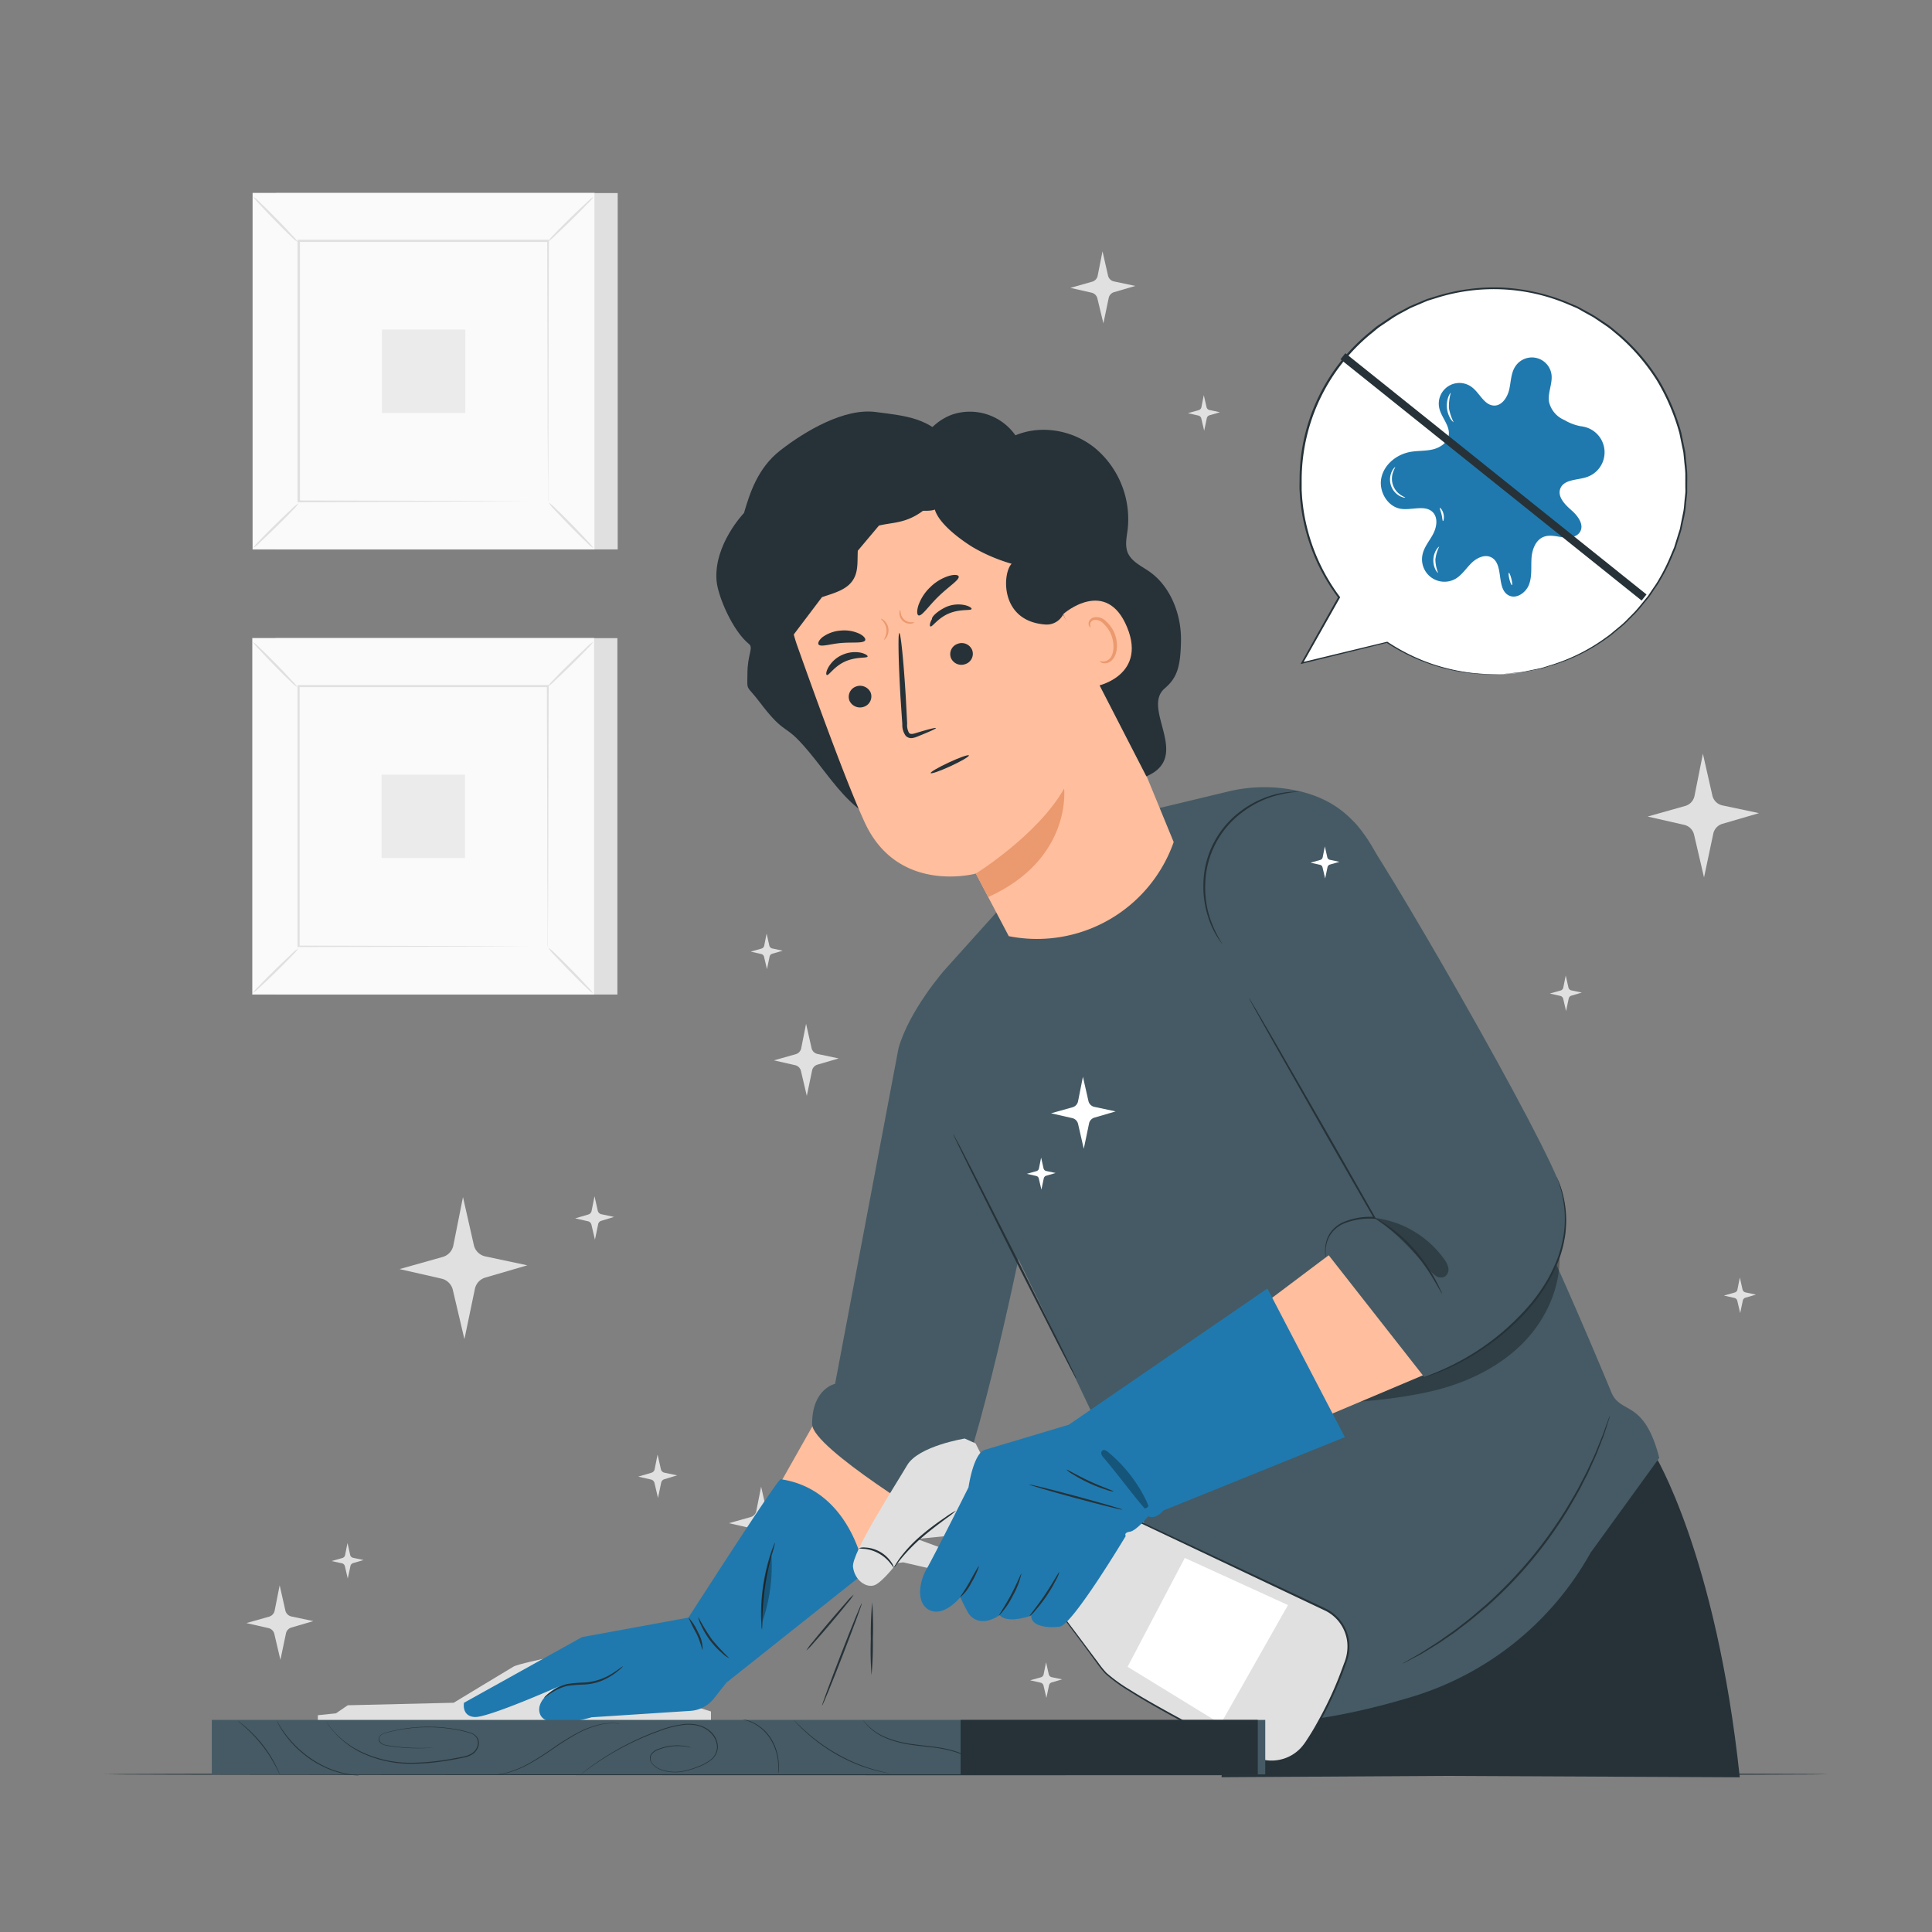 <?xml version="1.0" encoding="utf-8"?>
<svg xmlns="http://www.w3.org/2000/svg" viewBox="0 0 500 500">
  <rect x="0" y="0" width="500" height="500" fill="#808080" stroke="none"/>
  <g id="freepik--background-complete--inject-5">
    <path d="M125.62,325.16l10.85,2.3-10.85,3.17a3.88,3.88,0,0,0-2.72,2.94l-2.71,13-3-12.75a3.9,3.9,0,0,0-2.93-2.91l-10.85-2.47,11.15-3.14a3.89,3.89,0,0,0,2.77-3l2.49-12.5,2.81,12.42A3.88,3.88,0,0,0,125.62,325.16Z" style="fill:#e0e0e0"/>
    <path d="M75.4,418.34l5.69,1.2-5.7,1.67A2,2,0,0,0,74,422.75l-1.43,6.82L71,422.87a2,2,0,0,0-1.54-1.52l-5.69-1.3,5.85-1.65a2.05,2.05,0,0,0,1.46-1.57l1.3-6.56,1.47,6.52A2.05,2.05,0,0,0,75.4,418.34Z" style="fill:#e0e0e0"/>
    <path d="M155.63,314.24l3.3.7-3.3,1a1.16,1.16,0,0,0-.83.89l-.83,4-.91-3.89a1.19,1.19,0,0,0-.9-.88l-3.3-.75,3.4-1a1.2,1.2,0,0,0,.84-.91l.76-3.81.85,3.78A1.21,1.21,0,0,0,155.63,314.24Z" style="fill:#e0e0e0"/>
    <path d="M171.94,381.13l3.31.69-3.31,1a1.19,1.19,0,0,0-.83.9l-.82,3.95-.91-3.88a1.22,1.22,0,0,0-.9-.89l-3.3-.75,3.4-1a1.18,1.18,0,0,0,.84-.91l.76-3.81.85,3.78A1.19,1.19,0,0,0,171.94,381.13Z" style="fill:#e0e0e0"/>
    <path d="M91.38,403.16l2.72.57-2.72.8a1,1,0,0,0-.68.73L90,408.52l-.75-3.2a1,1,0,0,0-.73-.73L85.82,404l2.79-.79a1,1,0,0,0,.7-.75l.62-3.13.7,3.11A1,1,0,0,0,91.38,403.16Z" style="fill:#e0e0e0"/>
    <path d="M272.17,434.05l2.72.57-2.72.79a1,1,0,0,0-.68.74l-.68,3.25-.75-3.19a1,1,0,0,0-.73-.73l-2.72-.62,2.79-.78a1,1,0,0,0,.69-.75l.63-3.13.7,3.11A1,1,0,0,0,272.17,434.05Z" style="fill:#e0e0e0"/>
    <path d="M199.85,245.46l2.72.58-2.72.79a1,1,0,0,0-.68.74l-.68,3.25-.75-3.19a1,1,0,0,0-.73-.73l-2.72-.62,2.79-.79a1,1,0,0,0,.7-.75l.62-3.13.7,3.11A1,1,0,0,0,199.85,245.46Z" style="fill:#e0e0e0"/>
    <path d="M451.72,334.47l2.72.58-2.72.79a1,1,0,0,0-.68.74l-.68,3.25-.75-3.19a1,1,0,0,0-.74-.73l-2.71-.62,2.79-.79a.94.94,0,0,0,.69-.74l.63-3.14.7,3.11A1,1,0,0,0,451.72,334.47Z" style="fill:#e0e0e0"/>
    <path d="M406.66,256.31l2.72.57-2.72.8a1,1,0,0,0-.68.73l-.68,3.26-.75-3.2a1,1,0,0,0-.74-.73l-2.71-.61,2.79-.79a1,1,0,0,0,.69-.75l.63-3.13.7,3.11A1,1,0,0,0,406.66,256.31Z" style="fill:#e0e0e0"/>
    <path d="M313,106.11l2.71.58-2.71.79a1,1,0,0,0-.68.74l-.68,3.25-.75-3.19a1,1,0,0,0-.74-.73l-2.72-.62,2.8-.79a1,1,0,0,0,.69-.75l.62-3.13.71,3.11A1,1,0,0,0,313,106.11Z" style="fill:#e0e0e0"/>
    <path d="M199.92,392.54l5.5,1.17-5.5,1.6a2,2,0,0,0-1.38,1.5l-1.38,6.58-1.52-6.46a2,2,0,0,0-1.48-1.48l-5.51-1.25,5.66-1.6a2,2,0,0,0,1.41-1.51l1.26-6.34,1.42,6.3A2,2,0,0,0,199.92,392.54Z" style="fill:#e0e0e0"/>
    <path d="M211.55,272.76l5.5,1.16-5.5,1.61a2,2,0,0,0-1.38,1.49l-1.37,6.59-1.52-6.47a2,2,0,0,0-1.49-1.47l-5.5-1.25,5.66-1.6a2,2,0,0,0,1.4-1.52l1.26-6.34,1.42,6.3A2,2,0,0,0,211.55,272.76Z" style="fill:#e0e0e0"/>
    <path d="M288.32,72.84l5.5,1.16-5.5,1.61a2,2,0,0,0-1.39,1.5l-1.37,6.58L284,77.22a2,2,0,0,0-1.49-1.47l-5.5-1.25,5.66-1.6a2,2,0,0,0,1.4-1.51l1.26-6.34,1.43,6.29A2,2,0,0,0,288.32,72.84Z" style="fill:#e0e0e0"/>
    <path d="M445.77,208.44l9.45,2-9.45,2.76a3.4,3.4,0,0,0-2.38,2.57L441,227.08,438.42,216a3.41,3.41,0,0,0-2.56-2.53l-9.45-2.15,9.72-2.74a3.41,3.41,0,0,0,2.41-2.61l2.17-10.9,2.45,10.82A3.4,3.4,0,0,0,445.77,208.44Z" style="fill:#e0e0e0"/>
    <rect height="92.23" style="fill:#e0e0e0" width="88.47" x="71.39" y="49.96"/>
    <rect height="92.23" style="fill:#fafafa" width="88.47" x="65.39" y="49.96"/>
    <path d="M153.89,142.21H65.37V49.93h88.52Zm-88.47-.05h88.42V50H65.42Z" style="fill:#e0e0e0"/>
    <rect height="67.43" style="fill:#fafafa" width="64.69" x="77.29" y="62.36"/>
    <path d="M77.29,130.24a11.09,11.09,0,0,1-1.6,1.85c-1,1.09-2.48,2.57-4.11,4.17s-3.12,3-4.23,4.05a9.75,9.75,0,0,1-1.87,1.55A11.63,11.63,0,0,1,67.07,140c1-1.09,2.49-2.56,4.12-4.17s3.13-3,4.24-4.05A9.78,9.78,0,0,1,77.29,130.24Z" style="fill:#e0e0e0"/>
    <path d="M142,130.07a10.32,10.32,0,0,1,1.86,1.6c1.09,1,2.57,2.48,4.17,4.11s3,3.12,4,4.22a10.37,10.37,0,0,1,1.56,1.87,9.78,9.78,0,0,1-1.85-1.58c-1.09-1-2.57-2.49-4.17-4.12s-3-3.14-4.06-4.24A10.3,10.3,0,0,1,142,130.07Z" style="fill:#e0e0e0"/>
    <path d="M141.8,62.54a10.48,10.48,0,0,1,1.59-1.86c1-1.09,2.49-2.56,4.12-4.17s3.12-3,4.22-4a9.61,9.61,0,0,1,1.87-1.56A9.64,9.64,0,0,1,152,52.76c-1,1.09-2.49,2.57-4.12,4.18s-3.13,3-4.23,4.05A10.3,10.3,0,0,1,141.8,62.54Z" style="fill:#e0e0e0"/>
    <path d="M77.11,62.7a10.48,10.48,0,0,1-1.86-1.59c-1.09-1-2.56-2.49-4.16-4.12s-3-3.12-4-4.22a11.1,11.1,0,0,1-1.56-1.87,9.64,9.64,0,0,1,1.85,1.59c1.09,1,2.57,2.49,4.18,4.12s3,3.13,4,4.23A10.3,10.3,0,0,1,77.11,62.7Z" style="fill:#e0e0e0"/>
    <path d="M141.8,129.79a2.4,2.4,0,0,1,0-.33c0-.23,0-.54,0-.94,0-.85,0-2.06,0-3.64,0-3.2,0-7.84-.07-13.74,0-11.81-.07-28.64-.12-48.78l.25.25-64.51,0h0l.28-.28c0,24.75,0,47.9,0,67.43l-.24-.25,46.71.13,13.12.06,3.47,0h.89l.32,0h-.29l-.87,0-3.42,0-13.07.07L77.29,130H77v-.24c0-19.53,0-42.68,0-67.43v-.29h.29l64.51,0h.25v.25c-.06,20.21-.1,37.09-.13,48.94,0,5.87,0,10.5-.07,13.68,0,1.56,0,2.76,0,3.59,0,.39,0,.7,0,.92S141.8,129.79,141.8,129.79Z" style="fill:#e0e0e0"/>
    <rect height="21.58" style="fill:#ebebeb" width="21.58" x="98.84" y="85.28"/>
    <rect height="92.23" style="fill:#e0e0e0" width="88.47" x="71.31" y="165.15"/>
    <rect height="92.23" style="fill:#fafafa" width="88.47" x="65.31" y="165.15"/>
    <path d="M153.82,257.41H65.29V165.13h88.53Zm-88.48-.06h88.42V165.18H65.34Z" style="fill:#e0e0e0"/>
    <rect height="67.43" style="fill:#fafafa" width="64.69" x="77.21" y="177.55"/>
    <path d="M77.21,245.43a10.87,10.87,0,0,1-1.6,1.86c-1,1.09-2.48,2.56-4.11,4.17s-3.12,3-4.23,4a10.65,10.65,0,0,1-1.87,1.56A10.67,10.67,0,0,1,67,255.21c1-1.09,2.49-2.57,4.12-4.18s3.13-3,4.24-4.05A10.3,10.3,0,0,1,77.21,245.43Z" style="fill:#e0e0e0"/>
    <path d="M141.89,245.27a10,10,0,0,1,1.86,1.59c1.09,1,2.57,2.49,4.17,4.11s3,3.13,4,4.23a9.61,9.61,0,0,1,1.56,1.87,10.54,10.54,0,0,1-1.85-1.59c-1.09-1-2.57-2.49-4.17-4.12s-3-3.13-4.06-4.23A10.73,10.73,0,0,1,141.89,245.27Z" style="fill:#e0e0e0"/>
    <path d="M141.72,177.73a10.67,10.67,0,0,1,1.59-1.85c1-1.09,2.49-2.57,4.12-4.17s3.12-3,4.22-4.05a10.12,10.12,0,0,1,1.87-1.55,10.19,10.19,0,0,1-1.59,1.84c-1,1.09-2.49,2.57-4.12,4.18s-3.13,3-4.23,4.05A9.78,9.78,0,0,1,141.72,177.73Z" style="fill:#e0e0e0"/>
    <path d="M77,177.9a10.87,10.87,0,0,1-1.86-1.6c-1.09-1-2.56-2.48-4.16-4.11S68,169.07,67,168a10.65,10.65,0,0,1-1.56-1.87,10.67,10.67,0,0,1,1.85,1.59c1.09,1,2.57,2.49,4.18,4.12s3,3.13,4,4.24A9.78,9.78,0,0,1,77,177.9Z" style="fill:#e0e0e0"/>
    <path d="M141.72,245a2,2,0,0,1,0-.32c0-.23,0-.54,0-.95,0-.84,0-2.06,0-3.64,0-3.19,0-7.84-.07-13.74,0-11.81-.07-28.63-.12-48.78l.25.25-64.51,0h0l.28-.29c0,24.75,0,47.91,0,67.43l-.24-.24,46.71.12,13.12.07,3.47,0h1.21a1.51,1.51,0,0,1-.29,0h-.87l-3.42,0-13.07.06-46.86.13H77V245c0-19.52,0-42.68,0-67.43v-.28h.29l64.51,0H142v.25c-.06,20.21-.1,37.09-.13,48.94,0,5.88-.05,10.51-.07,13.69,0,1.56,0,2.76,0,3.59,0,.39,0,.69,0,.91A2.86,2.86,0,0,1,141.72,245Z" style="fill:#e0e0e0"/>
    <rect height="21.58" style="fill:#ebebeb" width="21.59" x="98.76" y="200.48"/>
  </g>
  <g id="freepik--speech-bubble--inject-5">
    <path d="M388.93,174.47A49.75,49.75,0,0,1,359,166.25l-22,5.36,9.58-17a50,50,0,1,1,42.35,19.89Z" style="fill:#fff"/>
    <path d="M388.93,174.47s.3-.05.87-.11l2.55-.28c.56-.07,1.19-.11,1.88-.22l2.23-.47c.81-.17,1.68-.33,2.6-.55l2.89-.91a48.1,48.1,0,0,0,13.81-7.06,18.72,18.72,0,0,0,1.82-1.43l1.85-1.53a21.76,21.76,0,0,0,1.79-1.69l1.79-1.81c1.17-1.26,2.24-2.67,3.41-4.06l1.54-2.29a23.5,23.5,0,0,0,1.51-2.39,46.6,46.6,0,0,0,2.63-5.24q.58-1.38,1.17-2.79l.92-2.95c.15-.5.31-1,.47-1.5s.22-1,.33-1.55c.21-1,.43-2.09.64-3.16s.24-2.16.36-3.25c.06-.55.12-1.1.17-1.65s0-1.12,0-1.68v-3.39c-.05-1.14-.21-2.28-.31-3.44-.06-.57-.11-1.15-.17-1.73s-.22-1.15-.33-1.73c-.24-1.15-.48-2.32-.72-3.49a54.51,54.51,0,0,0-5.75-13.51,52,52,0,0,0-10-11.71c-1-.82-2-1.73-3.11-2.49l-3.33-2.25c-1.16-.67-2.37-1.29-3.56-2-.3-.15-.59-.33-.9-.47l-.94-.4-1.89-.8a49.08,49.08,0,0,0-33.26-1.41l-1.58.49-.79.24-.77.32-3,1.28-.75.33-.72.39-1.45.78A28.34,28.34,0,0,0,360,82.6l-2.69,1.81c-.9.6-1.68,1.35-2.53,2A49,49,0,0,0,336.87,124v2.88c.06,1,.1,1.91.21,2.85a45.85,45.85,0,0,0,.89,5.55,49.7,49.7,0,0,0,8.78,19.17l.09.11-.07.13-9.6,17-.22-.28,22-5.32H359l.06,0A50.38,50.38,0,0,0,371,171.94a51.08,51.08,0,0,0,9.65,2.17,58.52,58.52,0,0,0,6.15.38l1.58,0h.54l-.53,0-1.59.06a52.37,52.37,0,0,1-6.17-.3,49.74,49.74,0,0,1-21.75-7.89l.12,0-22,5.4-.43.1.22-.38c3-5.29,6.14-11,9.56-17v.23a49.93,49.93,0,0,1-8.89-19.33,47,47,0,0,1-.91-5.6c-.11-.95-.16-1.91-.22-2.87s0-1.94,0-2.92a49.29,49.29,0,0,1,13.32-33.54A50.73,50.73,0,0,1,354.42,86c.85-.67,1.64-1.43,2.55-2l2.72-1.84a29.75,29.75,0,0,1,2.85-1.65l1.46-.79.73-.4.76-.32,3.07-1.3.78-.32.8-.25,1.6-.49a50.9,50.9,0,0,1,17.18-2.21,51.42,51.42,0,0,1,16.42,3.64l1.91.81.95.4c.32.15.61.33.91.49,1.21.66,2.42,1.29,3.6,2L416.07,84c1.11.77,2.09,1.69,3.14,2.52a51.93,51.93,0,0,1,10.12,11.83A54.88,54.88,0,0,1,435.12,112l.72,3.52c.11.58.26,1.16.33,1.74s.11,1.17.17,1.75c.1,1.17.26,2.32.3,3.47s0,2.29,0,3.42c0,.57,0,1.13,0,1.69l-.18,1.67c-.13,1.1-.2,2.2-.37,3.28s-.44,2.13-.66,3.18c-.11.52-.2,1.05-.34,1.56s-.31,1-.47,1.51c-.31,1-.63,2-.93,3l-1.19,2.81a46.42,46.42,0,0,1-2.67,5.27,23.81,23.81,0,0,1-1.53,2.4c-.53.77-1,1.54-1.56,2.3-1.18,1.39-2.26,2.82-3.44,4.08l-1.82,1.81a19.29,19.29,0,0,1-1.81,1.7l-1.86,1.53a17.81,17.81,0,0,1-1.84,1.43,48.19,48.19,0,0,1-13.92,7l-2.9.88c-.93.22-1.81.37-2.62.54l-2.24.44c-.69.11-1.32.13-1.89.19l-2.56.23C389.23,174.46,388.93,174.47,388.93,174.47Z" style="fill:#263238"/>
    <path d="M390.59,100.79c.46-2.05.44-4.29,1.6-6a5.12,5.12,0,0,1,9.33,2.11c.32,2.36-1,4.72-.64,7.07a6.74,6.74,0,0,0,4,4.74,12.74,12.74,0,0,0,4.27,1.61c.13,0,.27,0,.4.06h0a6.76,6.76,0,0,1,.94,13.14c-2.42.76-5.73.55-6.67,2.9-.82,2.06,1.11,4.1,2.78,5.55s3.45,3.73,2.33,5.65c-.84,1.44-2.84,1.66-4.5,1.43s-3.39-.72-4.94-.11c-2.1.83-3,3.33-3.14,5.58s.16,4.57-.61,6.69-3.22,3.9-5.24,2.9c-3.39-1.68-1.18-8.13-4.55-9.86-1.69-.88-3.78.13-5.14,1.47s-2.4,3-4,4a5.8,5.8,0,0,1-8.67-6.16c.41-2,1.79-3.55,2.73-5.32s1.34-4.15,0-5.61c-1.95-2.08-5.42-.54-8.26-.94-3.5-.5-5.85-4.5-5.12-8s3.94-6.07,7.42-6.72c1.91-.36,3.9-.21,5.8-.64s3.83-1.66,4.2-3.57c.47-2.5-1.85-4.63-2.42-7.11a5.34,5.34,0,0,1,8.51-5.39c2,1.56,3.15,4.64,5.69,4.7C388.7,105,390.13,102.83,390.59,100.79Z" style="fill:#1F79AE"/>
    <path d="M363.66,128.79c0,.06-.6,0-1.42-.42a4.87,4.87,0,0,1-2.05-6.32c.39-.84.85-1.21.89-1.17s-.27.49-.55,1.31a5,5,0,0,0,1.91,5.86C363.15,128.55,363.68,128.71,363.66,128.79Z" style="fill:#fff"/>
    <path d="M372.19,148.28c-.05,0-.36-.25-.69-.86a5.36,5.36,0,0,1,.22-5.15c.37-.58.71-.84.75-.8a9.94,9.94,0,0,0-1,3.37A10.06,10.06,0,0,0,372.19,148.28Z" style="fill:#fff"/>
    <path d="M373.44,134.85c-.15,0-.14-.8-.36-1.71s-.56-1.61-.44-1.69.71.55.94,1.57S373.58,134.87,373.44,134.85Z" style="fill:#fff"/>
    <path d="M391.28,151.43c-.14,0-.43-.65-.65-1.54s-.27-1.63-.14-1.66.43.66.65,1.54S391.42,151.4,391.28,151.43Z" style="fill:#fff"/>
    <path d="M376.21,109.28s-.41-.26-.82-.9a6.66,6.66,0,0,1-.56-5.68c.28-.71.57-1.07.62-1a13,13,0,0,0-.47,3.89A12.76,12.76,0,0,0,376.21,109.28Z" style="fill:#fff"/>
    <rect height="99.86" style="fill:#263238" transform="translate(48.54 347.9) rotate(-51.3)" width="2.02" x="385.5" y="73.48"/>
  </g>
  <g id="freepik--Character--inject-5">
    <polygon points="214.94 360.83 200.46 386.45 220.69 406.81 241.88 383.82 214.94 360.83" style="fill:#ffbe9d"/>
    <path d="M90,441.32l27.41-.65s14.35-8.7,15.48-9.35,7.66-2,7.66-2L184,442.93v4H82.26V443.9l4.68-.49Z" style="fill:#e0e0e0"/>
    <path d="M202.05,382.82c-.82-.13-23.88,35.81-23.88,35.81l-27.55,5.05-30.54,17s-.69,3.45,2.76,3.68,22-8,22-8-6.35,3.09-5.14,7.07c1.42,4.67,13.4,1,13.4,1l25.59-1.66a8.4,8.4,0,0,0,6.05-3.18l3.26-4.12,35.82-28.47S220.65,385.57,202.05,382.82Z" style="fill:#1F79AE"/>
    <path d="M161.2,431.24a3,3,0,0,1-.61.65,17.7,17.7,0,0,1-1.91,1.49,16.22,16.22,0,0,1-3.19,1.69,14.23,14.23,0,0,1-4.33.89,38.7,38.7,0,0,0-4.32.34,12.65,12.65,0,0,0-3.24,1.28c-1.77,1-2.68,1.85-2.74,1.78s.17-.27.6-.66a13.88,13.88,0,0,1,1.95-1.44,12.16,12.16,0,0,1,3.33-1.43,33.18,33.18,0,0,1,4.38-.39,15.08,15.08,0,0,0,7.36-2.37C160.19,432,161.14,431.17,161.2,431.24Z" style="fill:#263238"/>
    <path d="M181.83,427c-.14,0-.48-2-1.61-4.28a41.82,41.82,0,0,1-2.05-4.13,14,14,0,0,1,2.52,3.91A8.59,8.59,0,0,1,181.83,427Z" style="fill:#263238"/>
    <path d="M188.77,429.16a6.13,6.13,0,0,1-1.66-1.12,21.13,21.13,0,0,1-5.78-7.67,6.16,6.16,0,0,1-.63-1.91,56.68,56.68,0,0,0,3.49,5.76A55.06,55.06,0,0,0,188.77,429.16Z" style="fill:#263238"/>
    <path d="M197.21,421.75a3.11,3.11,0,0,1-.14-.9c0-.58-.1-1.42-.11-2.46a50,50,0,0,1,.55-8.11,52,52,0,0,1,1.85-7.93c.32-1,.61-1.78.84-2.32a2.88,2.88,0,0,1,.39-.81,31,31,0,0,1-.87,3.24,65,65,0,0,0-2.39,15.93A31.63,31.63,0,0,1,197.21,421.75Z" style="fill:#263238"/>
    <g style="opacity:0.3">
      <path d="M199.64,402.53a42,42,0,0,0-2.33,17.16A44.44,44.44,0,0,0,199.64,402.53Z"/>
    </g>
    <path d="M316.12,459.94,319,437l109.13-60.69s16,25.87,22.12,83.65l-76.68-.36h0Z" style="fill:#263238"/>
    <path d="M258.33,235.61l-13.92,15.48-2.3,30.82,26.78,54.91,30.71,64.64c2.53,5.55,5.08,18.34,3.28,25.61,0,0-5,17.6,20.38,18.77,13.84.64,29.76-3,41.37-6.47l.3-.09a79.09,79.09,0,0,0,46.68-37.39l17.81-24.59c-3.94-15.33-10-11.15-12.39-16.94-11.52-27.81-21-47.9-21-47.9l-38.16-87.92c-5.71-12.91-12.91-17.64-21.3-19.71a40,40,0,0,0-18.92.06L298.9,209.4Z" style="fill:#455a64"/>
    <path d="M243.5,394.83c7.82-9,20.5-71.05,20.5-71.05l-19.59-72.69s-9.06,10.31-11.87,20.17l-16.42,86.87s-6,1.25-5.94,10.46C210.19,374.79,243.5,394.83,243.5,394.83Z" style="fill:#455a64"/>
    <path d="M278.55,356.83a4.15,4.15,0,0,1-.37-.62l-1-1.82-3.49-6.75c-2.92-5.77-6.92-13.64-11.33-22.34L251.2,302.89l-3.34-6.82c-.37-.77-.66-1.39-.88-1.86a3.28,3.28,0,0,1-.28-.67,3.81,3.81,0,0,1,.37.62l1,1.82,3.49,6.75c2.92,5.76,6.92,13.64,11.33,22.35l11.2,22.41,3.34,6.82c.36.77.65,1.39.88,1.86A3.1,3.1,0,0,1,278.55,356.83Z" style="fill:#263238"/>
    <path d="M416.65,366.4a5,5,0,0,1-.23.84l-.76,2.38-.56,1.72c-.22.63-.49,1.29-.77,2-.57,1.44-1.15,3.1-2,4.85-.4.89-.82,1.82-1.25,2.79s-1,1.93-1.49,2.95c-1,2.06-2.26,4.15-3.55,6.38a109,109,0,0,1-21.37,25.58c-2,1.66-3.81,3.28-5.65,4.63-.92.68-1.77,1.38-2.64,2s-1.72,1.17-2.52,1.73c-1.58,1.13-3.11,2-4.42,2.82-.66.4-1.27.78-1.84,1.11L366,429l-2.21,1.17a7.37,7.37,0,0,1-.79.38,4.89,4.89,0,0,1,.74-.47l2.16-1.26,1.56-.89c.57-.34,1.17-.74,1.82-1.15,1.29-.84,2.8-1.73,4.36-2.88l2.49-1.75c.86-.61,1.71-1.31,2.61-2,1.83-1.36,3.65-3,5.6-4.64a111.77,111.77,0,0,0,21.28-25.47c1.29-2.21,2.56-4.29,3.57-6.33.52-1,1.06-2,1.51-2.93l1.29-2.76c.85-1.74,1.46-3.38,2.05-4.8.29-.72.57-1.38.81-2l.6-1.7.85-2.35A6.08,6.08,0,0,1,416.65,366.4Z" style="fill:#263238"/>
    <g style="opacity:0.3">
      <path d="M346.14,363c8.16-.15,19.68-1.51,27.52-3.79S389,353,394.61,347.1s9.24-14,9-22.11C399,335,390,344.12,379.77,349.3c-3.41,1.73-9.56,4.75-10.26,3.85h0L346.14,363"/>
    </g>
    <path d="M310.64,350.21c1.42-1.57,36.31-27.66,36.31-27.66l28.61,30.29-48.1,20.32Z" style="fill:#ffbe9d"/>
    <path d="M368.64,356.45c6.44-2.6,12.66-5.35,16.88-8.6,20-15.43,21.32-29.35,18.72-39.53-2.85-11.2-48.34-90-53.36-95.07s-20.88-13.19-36.73,4.9c-9.2,10.51,9.09,40.13,9.09,40.13l32.5,56.88c-9.15-1.55-13.33,7.84-13.33,7.84Z" style="fill:#455a64"/>
    <path d="M343.1,325.43a1.78,1.78,0,0,1-.07-.34,9.6,9.6,0,0,1,.56-4.84,8,8,0,0,1,4.38-4.09,17.84,17.84,0,0,1,7.78-1.21l-.2.32c-3.32-5.77-7.28-12.69-11.55-20.12l-14.77-26-4.43-7.91c-.49-.91-.88-1.63-1.18-2.17a7.42,7.42,0,0,1-.38-.77,4.52,4.52,0,0,1,.47.72c.32.52.74,1.23,1.27,2.12l4.57,7.83c3.84,6.67,9.09,15.83,14.91,25.94l11.46,20.17.2.34-.4,0a17.74,17.74,0,0,0-7.61,1.11,7.76,7.76,0,0,0-4.29,3.86,8.92,8.92,0,0,0-.75,3.72C343.07,325,343.13,325.43,343.1,325.43Z" style="fill:#263238"/>
    <path d="M402.82,304.49a3.74,3.74,0,0,1,.3.65c.17.43.48,1.06.75,1.91a27.14,27.14,0,0,1,1.42,7.41,27.88,27.88,0,0,1-.23,5.23,33,33,0,0,1-1.44,5.83,38.92,38.92,0,0,1-2.78,6,47.53,47.53,0,0,1-4,5.86,61.5,61.5,0,0,1-19.36,15.47,52.71,52.71,0,0,1-6.92,3c-.84.32-1.51.5-1.95.64a3.76,3.76,0,0,1-.7.18,4.45,4.45,0,0,1,.66-.28c.44-.17,1.1-.38,1.92-.73a64.24,64.24,0,0,0,6.82-3.14,63.47,63.47,0,0,0,19.13-15.48,48.27,48.27,0,0,0,4-5.78,40.39,40.39,0,0,0,2.77-5.93,32.92,32.92,0,0,0,1.46-5.74,27.22,27.22,0,0,0,.29-5.14,28.73,28.73,0,0,0-1.24-7.37c-.24-.85-.52-1.49-.65-1.94A2.86,2.86,0,0,1,402.82,304.49Z" style="fill:#263238"/>
    <g style="opacity:0.3">
      <path d="M355.49,315.16a26.08,26.08,0,0,1,18.24,10.68,5.69,5.69,0,0,1,1.1,2.28,2.25,2.25,0,0,1-.87,2.25,2.29,2.29,0,0,1-2.26-.1,7.49,7.49,0,0,1-1.74-1.59c-4.59-5.2-8.49-9.61-14.22-13.52"/>
    </g>
    <path d="M373.2,334.82c-.08,0-.75-1.3-2-3.38a52.26,52.26,0,0,0-5.43-7.66,43.46,43.46,0,0,0-6.9-6.34c-1.93-1.43-3.22-2.2-3.17-2.28a4.92,4.92,0,0,1,.95.46c.6.32,1.43.84,2.44,1.52a37.65,37.65,0,0,1,7.07,6.3,42.89,42.89,0,0,1,5.36,7.82c.57,1.07,1,1.95,1.26,2.57A4.27,4.27,0,0,1,373.2,334.82Z" style="fill:#263238"/>
    <path d="M337,204.86a30.22,30.22,0,0,0-7.9,1.36,25.85,25.85,0,0,0-7.66,4.05,23.74,23.74,0,0,0-9.51,18.24,25.47,25.47,0,0,0,1.05,8.59,29.66,29.66,0,0,0,3.41,7.26s-.14-.14-.36-.43a15.35,15.35,0,0,1-.92-1.33,22.66,22.66,0,0,1-2.48-5.39,25.43,25.43,0,0,1-1.18-8.72,23.9,23.9,0,0,1,9.7-18.61,25.65,25.65,0,0,1,7.84-4,22.92,22.92,0,0,1,5.84-1c.7-.06,1.24,0,1.61,0A2.44,2.44,0,0,1,337,204.86Z" style="fill:#263238"/>
    <path d="M253.72,376l-1.24-2.44-2.8-1.27s-12,1.93-14.92,6.92-14.48,22.8-14,26.35,3.52,5.45,5.56,4.69,5.81-5.71,5.81-5.71l1.61-.21,19,4.37L255,404.8l-17.7-6.52,9.63-.95,8.43-9Z" style="fill:#e0e0e0"/>
    <path d="M271.74,406.11a10.64,10.64,0,0,0,1.58,9.85c3.12,4.11,7.77,10.56,12.15,16.3,3.42,4.47,26.44,16.31,38.88,22.5A10.63,10.63,0,0,0,338,451.07a91.59,91.59,0,0,0,10.46-21.68,10.64,10.64,0,0,0-5.58-12.91l-53.55-25.26a10.63,10.63,0,0,0-14.6,6.18Z" style="fill:#e0e0e0"/>
    <path d="M271.74,406.11s0-.19.15-.54l.51-1.57c.46-1.39,1.14-3.41,2-6a11.51,11.51,0,0,1,2.12-4.06,10.65,10.65,0,0,1,4.42-3.18,10.81,10.81,0,0,1,6.22-.47,15.58,15.58,0,0,1,3.22,1.23l3.25,1.52,31.21,14.67,18.43,8.69a10.87,10.87,0,0,1,5.9,8.76,12.1,12.1,0,0,1-.88,5.49c-.61,1.76-1.26,3.51-2,5.24a94.39,94.39,0,0,1-4.87,10q-1.35,2.39-2.82,4.66a14.8,14.8,0,0,1-1.64,2.18,10.91,10.91,0,0,1-12.3,2.44c-3.08-1.48-6-3-8.91-4.48-5.78-3-11.23-5.87-16.25-8.72-2.52-1.42-4.93-2.83-7.19-4.27a41.41,41.41,0,0,1-6.26-4.55,27.23,27.23,0,0,1-2.25-2.82c-.69-.94-1.37-1.86-2-2.74-1.31-1.78-2.56-3.46-3.72-5s-2.23-3-3.23-4.37a32,32,0,0,1-2.59-3.78,10.57,10.57,0,0,1-1.05-6.18,7.68,7.68,0,0,1,.54-2.14s0,.18-.14.54a11.51,11.51,0,0,0-.3,1.61,10.62,10.62,0,0,0,1.13,6.08,31.7,31.7,0,0,0,2.61,3.72l3.27,4.34,3.74,5,2.05,2.73a25.61,25.61,0,0,0,2.23,2.78,41.33,41.33,0,0,0,6.21,4.47c2.26,1.42,4.67,2.82,7.19,4.23,5,2.83,10.48,5.71,16.25,8.67,2.89,1.46,5.86,3,8.9,4.46a10.38,10.38,0,0,0,9.72-.71,10.53,10.53,0,0,0,2-1.64,14.41,14.41,0,0,0,1.58-2.1c1-1.51,1.9-3,2.79-4.64a93.31,93.31,0,0,0,4.85-9.94c.72-1.72,1.36-3.46,2-5.21a11.4,11.4,0,0,0,.86-5.28,10.33,10.33,0,0,0-5.61-8.34l-18.4-8.72-31.17-14.77-3.24-1.54a15.65,15.65,0,0,0-3.14-1.22,10.51,10.51,0,0,0-6,.43,10.38,10.38,0,0,0-4.33,3.06,11.45,11.45,0,0,0-2.12,4c-.9,2.58-1.61,4.58-2.09,6-.24.66-.42,1.18-.56,1.55S271.74,406.11,271.74,406.11Z" style="fill:#263238"/>
    <path d="M250.65,384.92s1.23-8.82,4.24-9.71,21.75-6.51,21.75-6.51L328,333.46l20.05,38.47-47,19s-1.84,2.41-3.89,1.48c0,0-3.11,3.78-4.76,4s-1.06,1.11-1.06,1.11-13.77,23-17.08,23.45-7.48-.17-7.36-2.85c0,0-6.2,2.25-8.2-.13,0,0-4.81,3.66-7.94-.26a47.13,47.13,0,0,1-2.23-4.37s-4.16,5.15-7.92,3.36c-3.58-1.71-2.78-7.25-.82-10.64S250.65,384.92,250.65,384.92Z" style="fill:#1F79AE"/>
    <path d="M231.33,405.74c-.08,0-.37-.51-1-1.28a10,10,0,0,0-6.49-3.61,10.56,10.56,0,0,1-1.61-.16,3.54,3.54,0,0,1,1.64-.2,8.65,8.65,0,0,1,6.76,3.76A3.52,3.52,0,0,1,231.33,405.74Z" style="fill:#263238"/>
    <path d="M247.43,390.94a20.31,20.31,0,0,1-2.52,2c-1.58,1.19-3.78,2.8-6.07,4.75a44.44,44.44,0,0,0-5.43,5.45c-1.25,1.52-1.91,2.54-2,2.5a2.77,2.77,0,0,1,.39-.78,19.3,19.3,0,0,1,1.32-1.95,35.61,35.61,0,0,1,5.37-5.61,69.7,69.7,0,0,1,6.2-4.66A18.71,18.71,0,0,1,247.43,390.94Z" style="fill:#263238"/>
    <polygon points="291.82 431.36 306.62 403.19 333.33 415.39 315.91 446.14 291.82 431.36" style="fill:#fff"/>
    <path d="M274.15,406.85a7.26,7.26,0,0,1-.77,1.87,39.67,39.67,0,0,1-2.47,4.23,38.45,38.45,0,0,1-3,3.88,6.73,6.73,0,0,1-1.45,1.42c-.12-.1,1.89-2.44,4-5.59S274,406.78,274.15,406.85Z" style="fill:#263238"/>
    <path d="M264.34,407.24a20.06,20.06,0,0,1-2.25,5.78,20.32,20.32,0,0,1-3.54,5.09c-.13-.1,1.48-2.35,3.08-5.34S264.19,407.19,264.34,407.24Z" style="fill:#263238"/>
    <path d="M253.38,405.31a20.18,20.18,0,0,1-2,4.31,11.44,11.44,0,0,1-2.89,3.77c-.1-.1,1.2-1.74,2.44-4S253.23,405.23,253.38,405.31Z" style="fill:#263238"/>
    <path d="M290.48,390.7c0,.14-5.47-1.2-12.14-3s-12-3.38-12-3.51,5.47,1.2,12.14,3S290.52,390.56,290.48,390.7Z" style="fill:#263238"/>
    <path d="M288.2,386a6.45,6.45,0,0,1-1.93-.46,36.39,36.39,0,0,1-4.46-1.74,37.86,37.86,0,0,1-4.21-2.28,6.65,6.65,0,0,1-1.59-1.18c.08-.13,2.66,1.44,6,3S288.24,385.8,288.2,386Z" style="fill:#263238"/>
    <g style="opacity:0.3">
      <path d="M297.15,389.5c-.23-.44-.38-.89-.6-1.34a37.58,37.58,0,0,0-9.85-12.43c-.38-.31-.89-.63-1.32-.39a.85.85,0,0,0-.33,1,2.45,2.45,0,0,0,.59.94c3.73,4.38,6.73,8.57,10.46,12.95C296.38,390.6,297.4,390,297.15,389.5Z"/>
    </g>
    <path d="M208.67,427.16a15.57,15.57,0,0,1,1.66-2.24c1.07-1.34,2.58-3.17,4.28-5.17s3.25-3.79,4.39-5.07a14.23,14.23,0,0,1,1.94-2,14.65,14.65,0,0,1-1.66,2.24c-1.07,1.34-2.58,3.17-4.27,5.17s-3.25,3.79-4.4,5.06A15.56,15.56,0,0,1,208.67,427.16Z" style="fill:#263238"/>
    <path d="M212.75,441.4c-.13,0,2.07-6,4.91-13.34s5.25-13.21,5.38-13.15-2.06,6-4.9,13.34S212.89,441.46,212.75,441.4Z" style="fill:#263238"/>
    <path d="M225.55,433.52a84.86,84.86,0,0,1-.18-9.42,86.87,86.87,0,0,1,.35-9.42,84.86,84.86,0,0,1,.18,9.42A86.87,86.87,0,0,1,225.55,433.52Z" style="fill:#263238"/>
    <path d="M193.43,174.45c0-5.09,1.62-6.81.43-7.76-4.26-3.41-8.06-12.37-8.41-16.35-.81-9.36,7.1-17.59,7.1-17.59,1.47-5,3.5-11.63,9.44-16.23,6.44-5,16.53-10.94,24.6-9.9s13.9,1.54,19.06,7.83l-11.27,99.92c-6.26-.19-11.83-4.14-16.08-8.75s-7.61-10-12-14.43c-3.3-3.31-4-1.95-9.68-9.46C193.08,177.06,193.38,179.12,193.43,174.45Z" style="fill:#263238"/>
    <path d="M273.33,143.94c-7.06-20.24-24.73-33-44.76-25.38l-1.81.82a38.32,38.32,0,0,0-20.41,47.8c6.21,17.5,13.3,36.74,17.48,45.75,8.65,18.65,28.72,13.15,28.72,13.15l8.52,16.2h0a37.51,37.51,0,0,0,42.68-24.35h0Z" style="fill:#ffbe9d"/>
    <path d="M219.84,181.34a3,3,0,0,0,3.8,1.55,2.82,2.82,0,0,0,1.68-3.66,3,3,0,0,0-3.8-1.55A2.82,2.82,0,0,0,219.84,181.34Z" style="fill:#263238"/>
    <path d="M214,174.69c.49.2,1.85-2.21,4.73-3.5s5.65-.79,5.8-1.28c.09-.23-.53-.71-1.76-1a8.06,8.06,0,0,0-4.83.59,7.74,7.74,0,0,0-3.57,3.23C213.75,173.84,213.73,174.61,214,174.69Z" style="fill:#263238"/>
    <path d="M246.11,170.3a2.94,2.94,0,0,0,3.79,1.54,2.8,2.8,0,0,0,1.68-3.65,2.93,2.93,0,0,0-3.79-1.55A2.81,2.81,0,0,0,246.11,170.3Z" style="fill:#263238"/>
    <path d="M240.79,162.12c.48.21,1.9-2.16,4.82-3.37s5.66-.65,5.83-1.14c.09-.22-.51-.71-1.73-1a8,8,0,0,0-4.85.47c-2.3,1.09-3.77,2.55-3.66,3.12C240.59,161.26,240.56,162,240.79,162.12Z" style="fill:#263238"/>
    <path d="M242.2,188.43c-.06-.17-2,.32-5.06,1.25-.77.26-1.53.42-1.88,0a4.17,4.17,0,0,1-.49-2.41c-.1-2.09-.22-4.28-.34-6.58-.55-9.34-1.31-16.88-1.69-16.86s-.22,7.62.33,17c.16,2.29.3,4.48.45,6.57a4.67,4.67,0,0,0,.91,3.06,2,2,0,0,0,1.7.54,5.61,5.61,0,0,0,1.32-.39C240.45,189.4,242.27,188.6,242.2,188.43Z" style="fill:#263238"/>
    <path d="M237.71,159.26c.86.3,2.56-2.39,5.27-5s5.4-4.23,5.12-5.1c-.15-.4-1.1-.52-2.51-.12a11.9,11.9,0,0,0-4.84,2.92,12,12,0,0,0-3.08,4.74C237.23,158.14,237.31,159.1,237.71,159.26Z" style="fill:#263238"/>
    <path d="M211.88,166.83c.67.68,3.08-.22,6-.44s5.49.14,6-.64c.23-.38-.21-1.08-1.35-1.69a9.3,9.3,0,0,0-5-.86,9,9,0,0,0-4.73,1.74C211.88,165.74,211.58,166.5,211.88,166.83Z" style="fill:#263238"/>
    <path d="M245.65,114.45c-.64-.25-1.3-.5-2-.73v0h0c-5.58-2-11.85-3.1-16.65.13-2.76,1.85-4.52,4.89-7.17,6.91-3.58,2.73-8.34,3.31-12.28,5.49a17,17,0,0,0-8.55,13c-.41,4.18.7,8.7-1.26,12.4-.91,1.72-4,2.92-5.07,4.53,0,0-1.91,13.6,8.52,13l1.31-1.11,10.23-13.53c3.41-1.15,6.92-2,8.41-5.13,1-2.07.72-4.57.86-6.89l5.47-6.5c1.73-.43,3.64-.59,5.36-1a15.53,15.53,0,0,0,11.58-19.14Z" style="fill:#263238"/>
    <path d="M228.51,130.05c2.3-1.88,6.94-5.87,7.37-8.75.94-6.25,4.88-11.93,10.52-14a14.4,14.4,0,0,1,16.39,5.36c6.68-2.8,15-1.4,20.86,3.52A24,24,0,0,1,291.84,137c-.25,2-.75,4.08,0,6,1,2.34,3.47,3.44,5.51,4.85,5.57,3.83,8.41,11.15,8.29,18s-1.06,9.6-4.21,12.3c-6.18,5.3,7.12,17.68-4.75,22.77l-21.54-41.88-.05.08a4.77,4.77,0,0,1-4.44,2.51c-12-.77-11.23-13.36-8.84-15.73a44,44,0,0,1-10.23-4.39c-3.17-2-8.55-5.94-9.65-9.64C239.49,133,227.5,130.87,228.51,130.05Z" style="fill:#263238"/>
    <path d="M275.17,158.93c.26-.28,11.18-9.59,16.53,3.42s-8.82,15.69-9,15.33S275.17,158.93,275.17,158.93Z" style="fill:#ffbe9d"/>
    <path d="M284.65,171.12c0-.07.29.06.75.08a2.47,2.47,0,0,0,1.71-.66c1.16-1.07,1.42-3.73.52-6.1a8,8,0,0,0-2-3,2.84,2.84,0,0,0-2.42-1,1.25,1.25,0,0,0-1.09,1.17c0,.43.17.66.11.71s-.37-.1-.49-.68a1.61,1.61,0,0,1,.18-1,1.87,1.87,0,0,1,1.12-.85,3.43,3.43,0,0,1,3.19,1,8.3,8.3,0,0,1,2.28,3.3c1,2.66.66,5.66-1,7a2.65,2.65,0,0,1-2.21.51C284.8,171.42,284.61,171.16,284.65,171.12Z" style="fill:#eb996e"/>
    <path d="M240.86,200.07c.13.27,2.44-.54,5.17-1.8s4.84-2.5,4.72-2.77-2.43.54-5.16,1.81S240.74,199.81,240.86,200.07Z" style="fill:#263238"/>
    <path d="M252.55,226.08s16.09-10,22.84-22c0,0,2.11,18.23-19.63,28.07Z" style="fill:#eb996e"/>
    <path d="M236.63,161.06c0,.05-.27.27-.85.34a2.78,2.78,0,0,1-2.1-.67,2.81,2.81,0,0,1-.92-2c0-.58.18-.9.24-.88s0,.35.13.84a2.73,2.73,0,0,0,2.64,2.35C236.27,161.06,236.6,161,236.63,161.06Z" style="fill:#eb996e"/>
    <path d="M228.79,165.55c0-.06.15-.34.34-.84a3.84,3.84,0,0,0,.26-2,4,4,0,0,0-.81-1.85c-.33-.42-.61-.63-.56-.7s.38.06.83.45a3.43,3.43,0,0,1,.61,4.27C229.15,165.38,228.84,165.59,228.79,165.55Z" style="fill:#eb996e"/>
    <path d="M283.24,286.46l5.49,1.17-5.5,1.61a2,2,0,0,0-1.38,1.49l-1.37,6.58L279,290.85a2,2,0,0,0-1.49-1.48l-5.5-1.25,5.66-1.59A2,2,0,0,0,279,285l1.26-6.34,1.43,6.3A2,2,0,0,0,283.24,286.46Z" style="fill:#fff"/>
    <path d="M270.75,303.05l2.45.52-2.45.71a.9.9,0,0,0-.62.67l-.61,2.93-.68-2.88a.87.87,0,0,0-.66-.66l-2.45-.55,2.52-.71a.91.91,0,0,0,.63-.68l.56-2.82.63,2.8A.88.88,0,0,0,270.75,303.05Z" style="fill:#fff"/>
    <path d="M344.18,222.52l2.45.52-2.45.71a.9.9,0,0,0-.62.67l-.61,2.93-.68-2.88a.87.87,0,0,0-.66-.66l-2.45-.55,2.52-.71a.89.89,0,0,0,.63-.68l.56-2.82.63,2.8A.88.88,0,0,0,344.18,222.52Z" style="fill:#fff"/>
  </g>
  <g id="freepik--Table--inject-5">
    <path d="M473.06,459.18c0,.14-99.87.26-223,.26s-223.07-.12-223.07-.26,99.85-.26,223.07-.26S473.06,459,473.06,459.18Z" style="fill:#263238"/>
    <rect height="14.1" style="fill:#455a64" width="272.64" x="54.81" y="445.11"/>
    <rect height="14.1" style="fill:#263238" width="76.92" x="248.6" y="445.11"/>
    <path d="M72.41,459.22a5.38,5.38,0,0,1-.32-.62c-.2-.4-.49-1-.87-1.69a35.49,35.49,0,0,0-7.67-9.79c-.6-.54-1.09-1-1.43-1.25a3.08,3.08,0,0,1-.52-.47,5.54,5.54,0,0,1,.57.41c.36.26.87.67,1.47,1.2a32.13,32.13,0,0,1,7.71,9.83c.36.72.64,1.31.81,1.73A5.16,5.16,0,0,1,72.41,459.22Z" style="fill:#263238"/>
    <path d="M93.06,459.47a18.19,18.19,0,0,1-4-.41A23.94,23.94,0,0,1,85,457.81a27,27,0,0,1-4.65-2.51,27.48,27.48,0,0,1-6.82-6.7,23.15,23.15,0,0,1-2-3.41s.06.08.15.23.26.43.41.68a28.12,28.12,0,0,0,1.59,2.41,28.41,28.41,0,0,0,6.82,6.61,27.28,27.28,0,0,0,4.6,2.51,24,24,0,0,0,4.08,1.28,15.88,15.88,0,0,0,1.62.3,9.8,9.8,0,0,0,1.24.15l.78.07Z" style="fill:#263238"/>
    <path d="M112.13,452.29s-1.23.14-3.47.16c-1.12,0-2.49,0-4.08-.13-.79-.06-1.64-.14-2.54-.25l-1.38-.19a5.34,5.34,0,0,1-1.43-.35,1.93,1.93,0,0,1-1.14-1,1.37,1.37,0,0,1,.46-1.53,3.84,3.84,0,0,1,1.55-.67c.55-.15,1.11-.3,1.69-.42a40.73,40.73,0,0,1,15.75-.47,29.53,29.53,0,0,1,4.3,1,3.28,3.28,0,0,1,1.79,1.39,2.81,2.81,0,0,1,.11,2.29,3.59,3.59,0,0,1-1.4,1.83,6.1,6.1,0,0,1-2.1.86c-1.46.32-2.9.57-4.32.81a59.33,59.33,0,0,1-8.28.82,30,30,0,0,1-13.71-2.65,22.81,22.81,0,0,1-7.57-5.64,18.08,18.08,0,0,1-1.57-2c-.33-.5-.49-.76-.49-.76s.19.25.52.73a19.63,19.63,0,0,0,1.6,2A23,23,0,0,0,94,453.59a30,30,0,0,0,13.65,2.59,60.53,60.53,0,0,0,8.24-.83c1.42-.24,2.87-.5,4.31-.81a6,6,0,0,0,2-.83,3.46,3.46,0,0,0,1.32-1.73,2.61,2.61,0,0,0-.11-2.12,3,3,0,0,0-1.68-1.3,30.45,30.45,0,0,0-4.26-1,41.16,41.16,0,0,0-15.67.44c-.58.12-1.14.27-1.68.41a3.62,3.62,0,0,0-1.5.64,1.24,1.24,0,0,0-.42,1.35,1.86,1.86,0,0,0,1,1,5.3,5.3,0,0,0,1.4.34l1.38.2c.89.11,1.74.2,2.53.26,1.58.13,3,.17,4.07.17s2,0,2.57-.05Z" style="fill:#263238"/>
    <path d="M160.4,446.07l-.38,0c-.25,0-.61-.08-1.08-.07a14.29,14.29,0,0,0-3.93.44,24.29,24.29,0,0,0-5.47,2.16,64.79,64.79,0,0,0-6.14,3.82c-2.12,1.45-4.16,2.81-6.11,3.9a26,26,0,0,1-5.44,2.36,14.6,14.6,0,0,1-3.94.63,10.49,10.49,0,0,1-1.46-.05h.38a10.58,10.58,0,0,0,1.08,0,15.31,15.31,0,0,0,3.9-.69,26.88,26.88,0,0,0,5.38-2.38c1.94-1.1,4-2.46,6.09-3.91a61.92,61.92,0,0,1,6.17-3.82,23.46,23.46,0,0,1,5.52-2.13,14.14,14.14,0,0,1,4-.38A10.94,10.94,0,0,1,160.4,446.07Z" style="fill:#263238"/>
    <path d="M179,452.31l-.75-.16a13.55,13.55,0,0,0-2.18-.27,12.89,12.89,0,0,0-3.45.28,13.42,13.42,0,0,0-2.08.62,3.67,3.67,0,0,0-1.93,1.33,2,2,0,0,0,.33,2.39,5.62,5.62,0,0,0,2.4,1.52,10.91,10.91,0,0,0,6.27.13,20.62,20.62,0,0,0,3.28-1.08,11.05,11.05,0,0,0,3.12-1.75,4.23,4.23,0,0,0,1.56-3.19,5.25,5.25,0,0,0-1.42-3.42,6.91,6.91,0,0,0-3.2-2,10.24,10.24,0,0,0-3.68-.34,26.7,26.7,0,0,0-6.84,1.72,71.78,71.78,0,0,0-10.9,5,75.62,75.62,0,0,0-6.82,4.35c-.78.56-1.37,1-1.77,1.3s-.63.46-.63.46.81-.69,2.35-1.83a73.7,73.7,0,0,1,6.8-4.41,69.77,69.77,0,0,1,10.9-5.05,26.88,26.88,0,0,1,6.89-1.74,10.71,10.71,0,0,1,3.76.34,7.27,7.27,0,0,1,3.3,2,5.44,5.44,0,0,1,1.47,3.56,4.43,4.43,0,0,1-1.64,3.34,11.37,11.37,0,0,1-3.17,1.79,22.4,22.4,0,0,1-3.31,1.08,11.2,11.2,0,0,1-6.38-.15,5.81,5.81,0,0,1-2.46-1.58,2.58,2.58,0,0,1-.6-1.27,1.92,1.92,0,0,1,.27-1.31,3.81,3.81,0,0,1,2-1.38,14.38,14.38,0,0,1,2.1-.61,13.77,13.77,0,0,1,3.47-.25,12.54,12.54,0,0,1,2.19.32C178.79,452.23,179,452.31,179,452.31Z" style="fill:#263238"/>
    <path d="M201.39,459.13s0-.26,0-.73a16.2,16.2,0,0,0,0-2,13.91,13.91,0,0,0-1.93-6.21,11.5,11.5,0,0,0-4.78-4.35,12.87,12.87,0,0,0-2.58-.86,7.76,7.76,0,0,1,2.64.72,11.36,11.36,0,0,1,4.9,4.38,13.51,13.51,0,0,1,1.9,6.31A10.49,10.49,0,0,1,201.39,459.13Z" style="fill:#263238"/>
    <path d="M230.53,459a31.2,31.2,0,0,1-4.2-.87,41.93,41.93,0,0,1-4.43-1.46,48.43,48.43,0,0,1-5.15-2.46,46,46,0,0,1-8.38-6.08c-1-.9-1.74-1.66-2.24-2.21l-.58-.63c-.13-.14-.19-.22-.19-.22s.08.06.22.2l.61.6c.51.53,1.29,1.27,2.27,2.15A46.58,46.58,0,0,0,222,456.51a44.31,44.31,0,0,0,4.39,1.5c1.27.36,2.32.61,3,.76l.84.17A1.25,1.25,0,0,1,230.53,459Z" style="fill:#263238"/>
    <path d="M251,455.06l-.28-.13c-.18-.09-.42-.25-.77-.41a19.65,19.65,0,0,0-3-1.17,30.77,30.77,0,0,0-4.66-1c-1.77-.26-3.74-.43-5.8-.7-4.12-.51-7.8-1.74-10-3.37a12.87,12.87,0,0,1-2.4-2.15c-.48-.59-.71-.94-.71-.94s.08.07.21.22.3.39.56.67a13.71,13.71,0,0,0,2.43,2.08c2.21,1.58,5.85,2.77,10,3.28,2.05.27,4,.45,5.8.72a29.35,29.35,0,0,1,4.67,1,17.42,17.42,0,0,1,3,1.24C250.62,454.82,251,455.06,251,455.06Z" style="fill:#263238"/>
  </g>
</svg>
